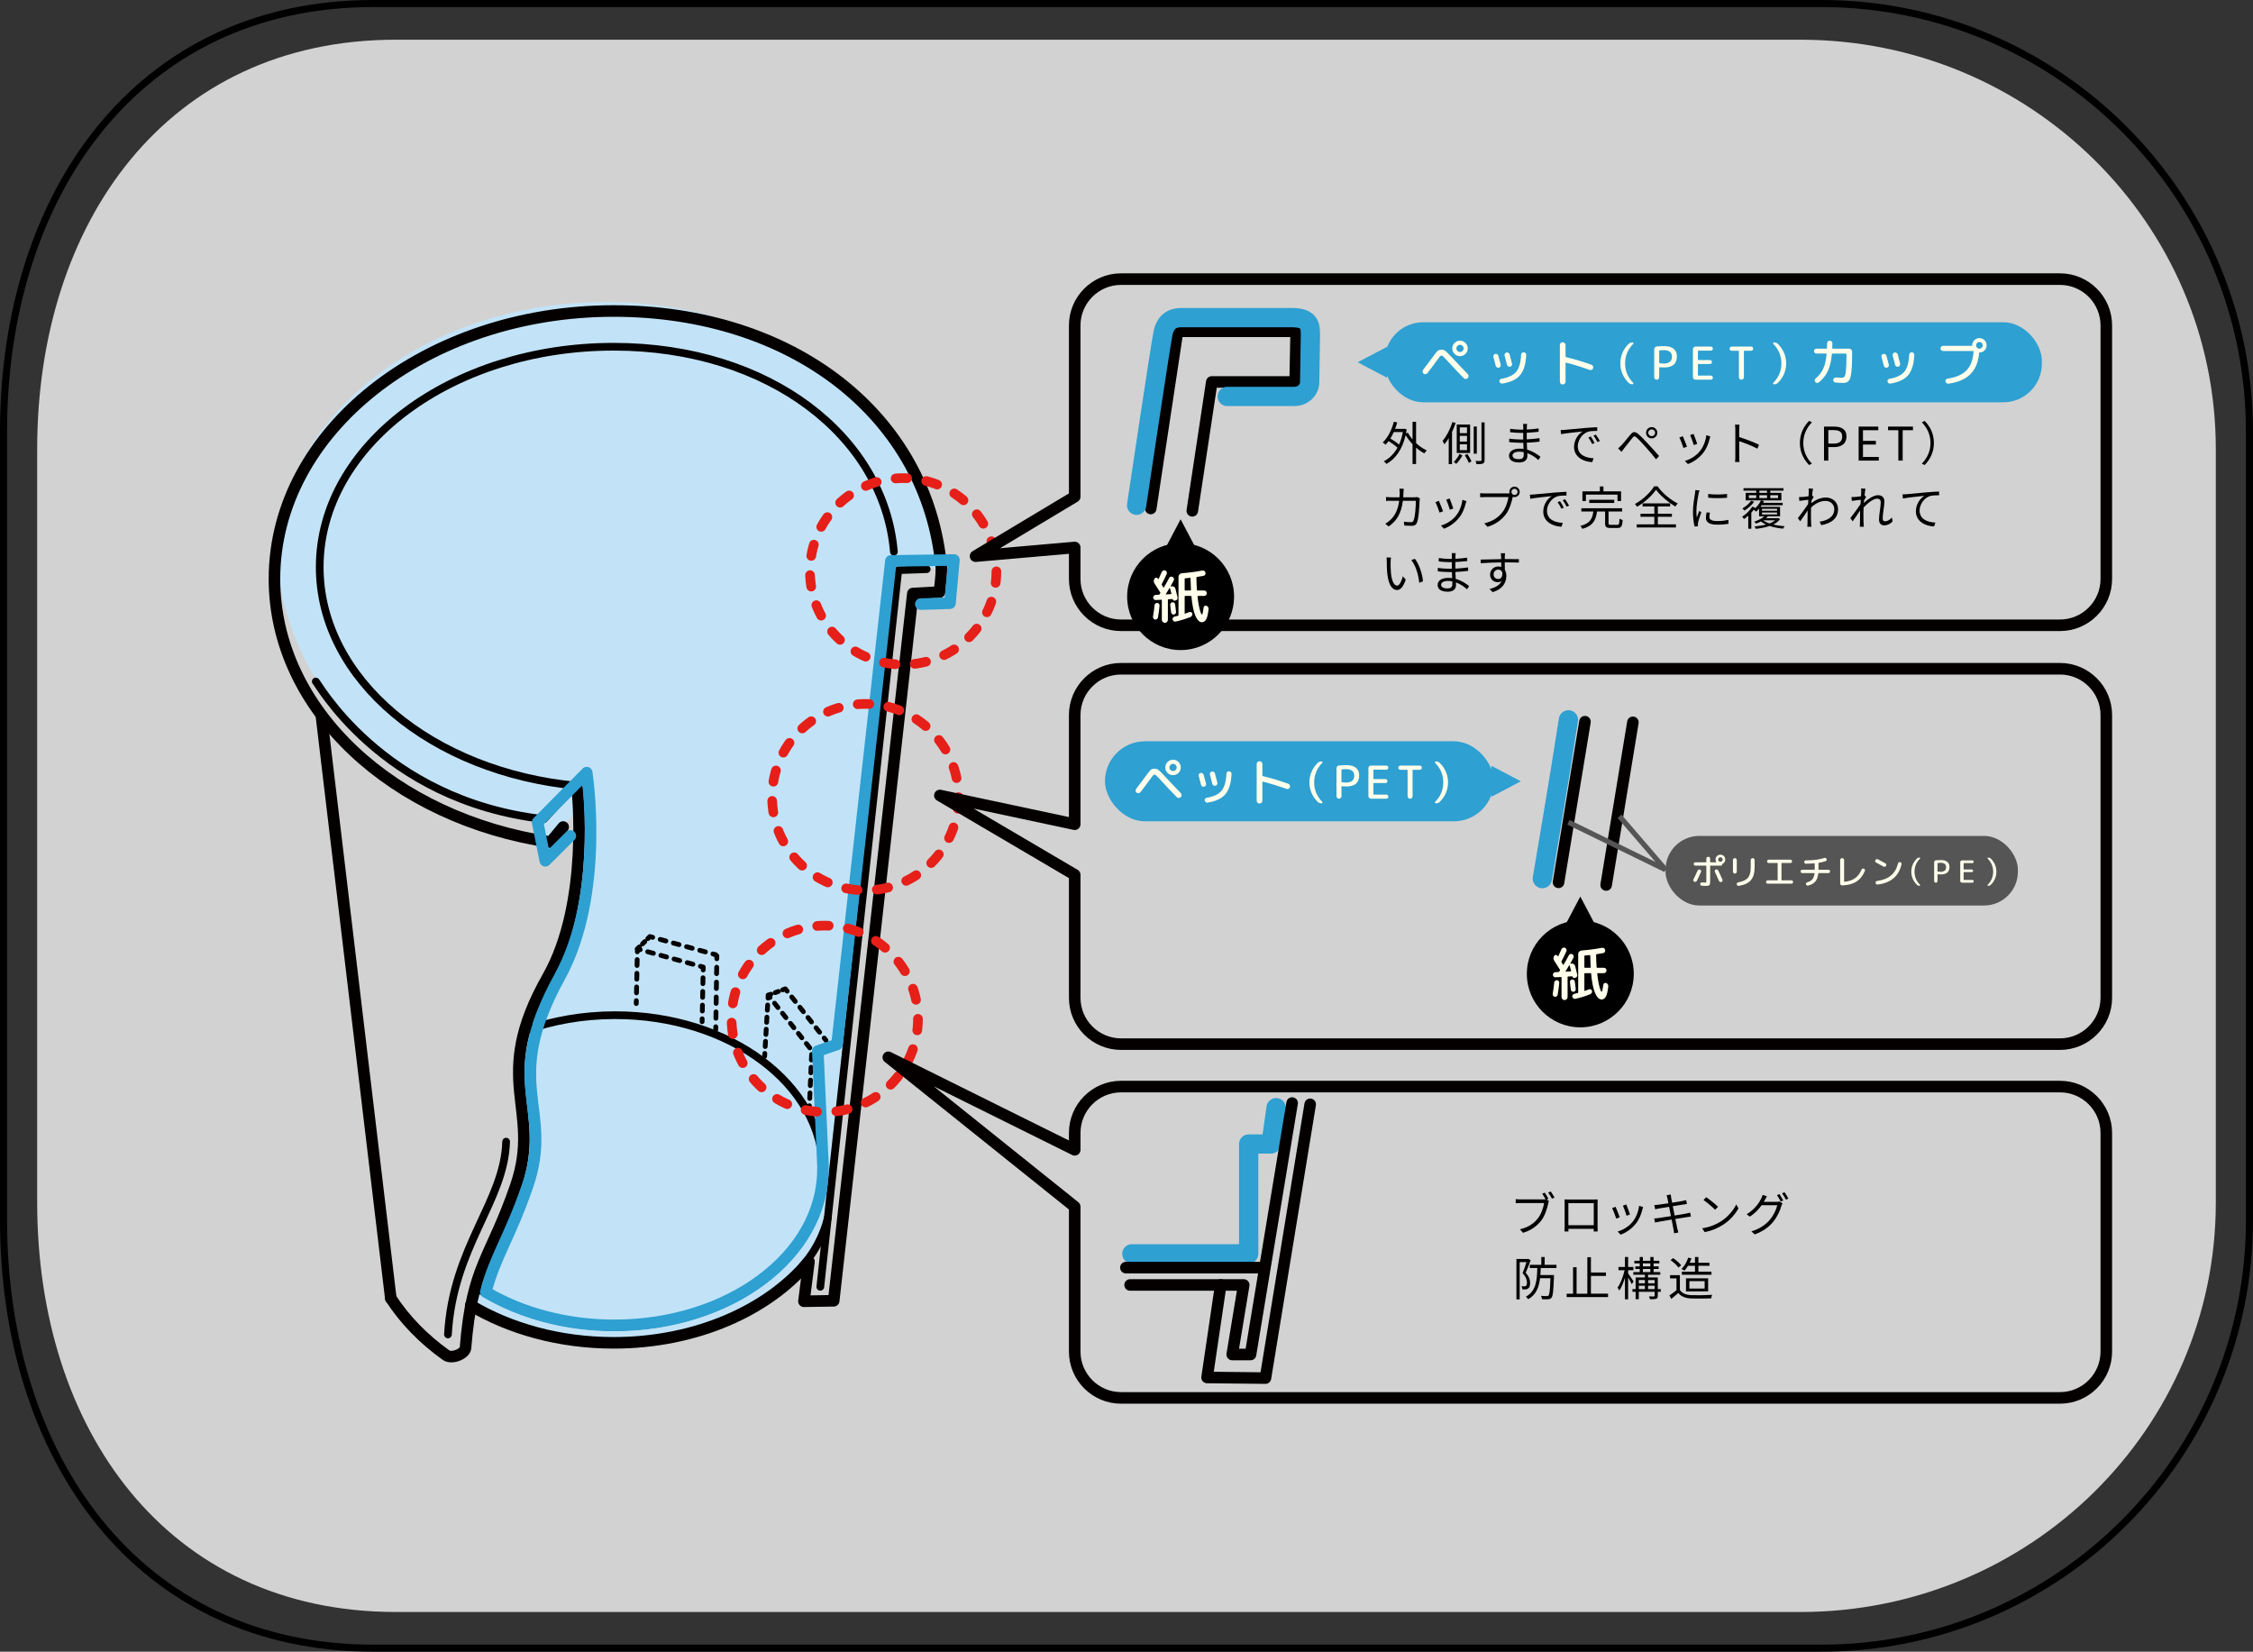 <?xml version="1.0" encoding="UTF-8"?><svg id="_レイヤー_2" xmlns="http://www.w3.org/2000/svg" viewBox="0 0 437.192 320.49"><rect x="0" y="0" width="437.192" height="320.49" fill="#333333" stroke="none"/><defs><style>.cls-1{stroke-width:1.496px;}.cls-1,.cls-2,.cls-3,.cls-4,.cls-5,.cls-6,.cls-7,.cls-8,.cls-9,.cls-10,.cls-11,.cls-12,.cls-13,.cls-14,.cls-15,.cls-16{fill:none;}.cls-1,.cls-2,.cls-3,.cls-4,.cls-5,.cls-6,.cls-8,.cls-9,.cls-11,.cls-12,.cls-13,.cls-14,.cls-15,.cls-16{stroke-linecap:round;stroke-linejoin:round;}.cls-1,.cls-2,.cls-4,.cls-5,.cls-6,.cls-9,.cls-11,.cls-12,.cls-13,.cls-14,.cls-15{stroke:#040000;}.cls-2{stroke-dasharray:0 0 1.137 1.516;}.cls-2,.cls-4,.cls-5,.cls-6,.cls-9,.cls-11,.cls-13,.cls-14,.cls-15{stroke-width:.935px;}.cls-17{fill:#fff;opacity:.78;}.cls-17,.cls-18,.cls-19,.cls-20,.cls-21,.cls-22{stroke-width:0px;}.cls-3{stroke-width:3.739px;}.cls-3,.cls-16{stroke:#2ea0d2;}.cls-5{stroke-dasharray:0 0 1.138 1.517;}.cls-6{stroke-dasharray:0 0 1.237 1.65;}.cls-7{stroke:#000;stroke-width:1.369px;}.cls-7,.cls-10{stroke-miterlimit:10;}.cls-8{stroke:#e61f19;stroke-dasharray:0 0 2.244 3.739;stroke-width:1.87px;}.cls-9{stroke-dasharray:0 0 1.008 1.345;}.cls-10{stroke:#555;}.cls-11{stroke-dasharray:0 0 .661 .881;}.cls-12,.cls-16{stroke-width:2.244px;}.cls-13{stroke-dasharray:0 0 1.067 1.423;}.cls-14{stroke-dasharray:0 0 1.088 1.451;}.cls-19{fill:#555;}.cls-20{fill:#2ea0d2;}.cls-21{fill:#c2e3f7;}.cls-22{fill:#ffffeb;}.cls-15{stroke-dasharray:0 0 .623 .831;}</style></defs><g id="Graphic"><path class="cls-17" d="m349.366,312.786H76.827c-44.52,0-69.611-35.569-69.611-79.445V87.149C7.216,43.272,32.308,7.704,76.827,7.704h272.539c44.52,0,80.61,35.569,80.61,79.445v146.192c0,43.876-36.09,79.445-80.61,79.445Z"/><path class="cls-7" d="m353.407,319.805H72.447C26.551,319.805.685,282.6.685,236.705V83.785C.685,37.89,26.551.685,72.447.685h280.96c45.895,0,83.101,37.205,83.101,83.101v152.919c0,45.895-37.205,83.101-83.101,83.101Z"/></g><g id="Logo"><path class="cls-21" d="m117.41,58.606c-33.699.018-61.288,20.81-63.957,47.24.131-.18.203-.28.203-.28-.434,9.541,5.421,45.319,50.957,53.125l1.084,5.421,6.071-6.505s.651,16.913-3.903,27.105c0,0-7.373,14.311-6.939,19.732.434,5.421,1.952,17.13.434,21.467-1.441,4.118-8.352,19.372-9.418,26.657,2.666,1.889,13.046,8.386,29.71,8.386,19.496,0,34.847-16.211,34.847-16.211l3.484-6.566s13.199-127.142,14.57-129.423l2.962.096s4.243,2.266,4.242,1.192c-.044-28.426-28.853-51.455-64.347-51.436Z"/><path class="cls-12" d="m112.004,153.025s2.535,22.036-5.703,36.543c-11.44,20.144-.995,25.367-6.217,40.537-4.869,14.143-8.503,15.455-9.75,31.423-.091,1.16-2.649,2.227-3.785,1.415-4.36-3.116-8.001-6.847-10.703-11.021"/><path class="cls-1" d="m173.461,107.058c-1.926-22.308-24.124-39.778-54.374-39.778-31.506,0-57.047,19.143-57.047,42.758,0,21.817,21.801,39.818,49.965,42.432"/><path class="cls-12" d="m156.932,244.801c-7.868,9.46-21.876,15.756-37.845,15.756-10.49,0-20.134-2.717-27.747-7.263"/><line class="cls-12" x1="75.836" y1="251.928" x2="62.393" y2="139.115"/><path class="cls-1" d="m61.271,132.23c.01-.48,12.473,23.076,44.254,26.712l3.501-3.771"/><path class="cls-1" d="m98.212,221.521c-.323,11.611-10.32,20.318-11.288,37.412"/><path class="cls-12" d="m156.975,244.837l-.969,7.654,5.774-.093,15.358-137.23,5.188-.284c.066-1.38.354-2.76.354-4.657-2.663-29.63-28.927-49.88-63.593-49.88-36.356,0-65.828,23.273-65.828,51.981,0,25.404,23.078,46.552,53.583,51.083l2.444-2.941"/><polyline class="cls-1" points="179.824 110.438 174.308 110.635 159.179 249.688"/><path class="cls-1" d="m102.044,199.897c5.233-1.861,11.083-2.906,17.256-2.915,22.31-.033,40.395,13.478,40.395,30.178s-18.085,30.263-40.395,30.296c-10.294.015-19.689-2.853-26.823-7.588"/><line class="cls-4" x1="123.466" y1="194.725" x2="123.477" y2="194.164"/><line class="cls-5" x1="123.509" y1="192.647" x2="123.658" y2="185.441"/><polyline class="cls-4" points="123.675 184.682 123.686 184.121 124.227 184.27"/><line class="cls-2" x1="125.689" y1="184.674" x2="135.191" y2="187.295"/><polyline class="cls-4" points="135.922 187.497 136.463 187.646 136.451 188.207"/><line class="cls-5" x1="136.419" y1="189.724" x2="136.27" y2="196.93"/><line class="cls-4" x1="136.254" y1="197.689" x2="136.242" y2="198.249"/><line class="cls-4" x1="139.106" y1="185.473" x2="139.097" y2="186.034"/><line class="cls-6" x1="139.072" y1="187.683" x2="138.907" y2="198.406"/><line class="cls-4" x1="138.894" y1="199.231" x2="138.885" y2="199.791"/><line class="cls-4" x1="123.686" y1="184.121" x2="124.085" y2="183.727"/><line class="cls-15" x1="124.676" y1="183.144" x2="125.415" y2="182.414"/><polyline class="cls-4" points="125.71 182.122 126.109 181.728 126.65 181.877"/><line class="cls-2" x1="128.112" y1="182.28" x2="137.614" y2="184.902"/><line class="cls-4" x1="138.345" y1="185.103" x2="138.885" y2="185.253"/><line class="cls-4" x1="148.376" y1="204.967" x2="148.408" y2="204.407"/><line class="cls-9" x1="148.488" y1="203.065" x2="149" y2="194.34"/><polyline class="cls-4" points="149.04 193.669 149.073 193.109 149.42 193.549"/><polyline class="cls-13" points="150.302 194.666 157.529 203.821 157.098 213.843"/><line class="cls-4" x1="157.068" y1="214.554" x2="157.044" y2="215.114"/><line class="cls-4" x1="149.073" y1="193.109" x2="149.598" y2="192.914"/><line class="cls-11" x1="150.425" y1="192.607" x2="151.458" y2="192.224"/><polyline class="cls-4" points="151.871 192.07 152.396 191.875 152.744 192.315"/><line class="cls-14" x1="153.643" y1="193.454" x2="159.486" y2="200.855"/><line class="cls-4" x1="159.935" y1="201.424" x2="160.282" y2="201.864"/><path class="cls-1" d="m155.749,245.605s3.519-3.643,4.878-9.262"/><path class="cls-16" d="m178.677,117.221l5.664-.177.77-8.381-12.23.171-10.459,93.827-3.727,1.29,1.003,22.217-.004.705c0,16.699-18.085,30.263-40.395,30.296-9.451.014-18.144-2.403-25.025-6.463h0c1.799-6.971,4.638-10.539,8.102-20.601,5.223-15.17-5.341-19.543,6.217-40.537,8.942-16.241,5.257-39.646,5.257-39.646l-9.524,9.627,1.493,7.476,4.85-4.83"/><circle class="cls-8" cx="175.261" cy="110.863" r="18.087"/><circle class="cls-8" cx="167.913" cy="154.672" r="18.087"/><circle class="cls-8" cx="160.046" cy="197.689" r="18.087"/><path class="cls-12" d="m399.751,54.161h-182.229c-4.936,0-8.974,4.038-8.974,8.974v33.238l-19.241,11.541,19.241-1.682v6.121c0,4.936,4.038,8.974,8.974,8.974h182.229c4.936,0,8.974-4.038,8.974-8.974v-49.218c0-4.936-4.038-8.974-8.974-8.974Z"/><path class="cls-12" d="m399.751,129.763h-182.229c-4.936,0-8.974,4.038-8.974,8.974v21.191l-26.168-5.576,26.168,15.394v23.881c0,4.936,4.038,8.974,8.974,8.974h182.229c4.936,0,8.974-4.038,8.974-8.974v-54.891c0-4.936-4.038-8.974-8.974-8.974Z"/><path class="cls-12" d="m399.751,210.838h-182.229c-4.936,0-8.974,4.038-8.974,8.974v3.296l-36.175-17.953,36.175,28.993v28.121c0,4.936,4.038,8.974,8.974,8.974h182.229c4.936,0,8.974-4.038,8.974-8.974v-42.457c0-4.936-4.038-8.974-8.974-8.974Z"/><polyline class="cls-12" points="231.364 99.118 235.146 74.11 251.324 74.11 251.518 64.287 228.502 64.287 223.302 98.666"/><path class="cls-3" d="m238.14,76.922h12.998c1.77,0,2.99-1.305,2.999-2.779.009-1.473.147-7.718.147-9.34,0-2.065-.541-3.171-3.687-3.171h-21.335c-1.229,0-3.035.314-3.589,3.073s-5.114,33.335-5.114,33.335"/><line class="cls-12" x1="307.563" y1="140.035" x2="302.431" y2="171.203"/><line class="cls-12" x1="311.67" y1="171.722" x2="316.862" y2="140.156"/><path class="cls-3" d="m304.35,139.678c-1.612,10.59-5.062,30.806-5.062,30.806"/><polyline class="cls-12" points="219.294 249.329 236.883 249.329 234.233 267.28 245.558 267.401 254.24 214.277"/><polyline class="cls-3" points="219.634 243.29 242.305 243.29 242.305 221.982 246.629 221.974 247.629 214.929"/><polyline class="cls-12" points="236.883 249.329 241.341 249.329 239.112 262.823 242.666 262.823 250.738 214.03"/><line class="cls-12" x1="218.48" y1="245.965" x2="244.768" y2="245.965"/><path class="cls-18" d="m274.788,85.98c.639.603,1.368,1.098,2.08,1.422-.153.126-.36.388-.477.567-.54-.279-1.089-.666-1.603-1.116v3.187h-.684v-3.844c-.513-.55-.981-1.152-1.341-1.765-.657,2.836-2.008,4.627-3.718,5.582-.117-.153-.369-.396-.531-.495,1.071-.559,1.981-1.432,2.665-2.647-.414-.396-1.098-.9-1.719-1.278-.189.252-.387.486-.594.693-.108-.117-.396-.333-.549-.433.99-.918,1.738-2.403,2.152-4.015l.657.135c-.117.423-.252.847-.405,1.242h1.693l.126-.035.432.161c-.036.262-.09.514-.135.757l.351-.135c.243.449.558.891.918,1.313v-3.43h.684v4.133Zm-4.321-2.144c-.207.45-.423.874-.666,1.252.585.342,1.251.792,1.684,1.18.315-.712.567-1.521.738-2.432h-1.756Z"/><path class="cls-18" d="m282.465,82.063c-.198.595-.432,1.188-.702,1.756v6.239h-.639v-5.042c-.27.45-.549.855-.846,1.206-.063-.161-.243-.513-.351-.675.774-.9,1.485-2.269,1.917-3.655l.621.171Zm1.323,6.303c-.306.566-.783,1.232-1.206,1.638-.108-.099-.342-.278-.477-.378.432-.387.882-1.044,1.098-1.539l.585.279Zm1.486-.469h-2.593v-5.519h2.593v5.519Zm-.603-4.97h-1.404v1.116h1.404v-1.116Zm0,1.639h-1.404v1.116h1.404v-1.116Zm0,1.639h-1.404v1.135h1.404v-1.135Zm.063,1.872c.306.46.657,1.062.81,1.441l-.522.306c-.135-.387-.477-1.018-.774-1.485l.486-.262Zm1.837-.045h-.594v-5.267h.594v5.267Zm1.512-6.067v7.292c0,.388-.09.585-.324.685-.225.107-.621.126-1.251.126-.018-.171-.108-.459-.198-.63.459.018.855.009.99.009.126,0,.18-.045.18-.181v-7.301h.603Z"/><path class="cls-18" d="m298.523,89.265c-.522-.477-1.26-1.017-2.152-1.341.009.225.018.423.018.558,0,.612-.414,1.252-1.575,1.252-1.278,0-1.99-.459-1.99-1.323,0-.811.783-1.359,2.071-1.359.261,0,.504.018.747.054-.018-.396-.036-.819-.045-1.188h-.495c-.612,0-1.603-.054-2.242-.126v-.685c.603.108,1.656.171,2.242.171h.477v-1.278h-.441c-.621,0-1.567-.071-2.098-.135v-.666c.54.099,1.494.171,2.089.171h.459v-.585c0-.145-.009-.405-.027-.531h.765c-.027.162-.036.333-.045.594-.009.108-.009.279-.009.495.774-.026,1.503-.099,2.287-.216l.009.657c-.702.072-1.468.145-2.305.189v1.278c.855-.036,1.675-.117,2.476-.234l.009.676c-.837.107-1.629.171-2.476.207.018.459.045.927.063,1.35,1.179.324,2.089.981,2.593,1.387l-.405.63Zm-2.854-1.539c-.279-.054-.567-.081-.864-.081-.846,0-1.305.324-1.305.729,0,.414.351.72,1.233.72.513,0,.945-.152.945-.765,0-.153-.009-.36-.009-.604Z"/><path class="cls-18" d="m303.634,83.405c.585-.054,2.269-.216,3.907-.36.972-.081,1.81-.126,2.404-.153v.721c-.513,0-1.287.009-1.747.145-1.269.404-2.035,1.764-2.035,2.817,0,1.737,1.621,2.287,3.07,2.341l-.261.756c-1.647-.072-3.529-.954-3.529-2.943,0-1.387.837-2.521,1.656-3.007-.783.09-3.214.323-4.177.521l-.081-.792c.342-.009.621-.027.792-.045Zm5.789,2.548l-.459.216c-.207-.432-.468-.9-.738-1.27l.459-.198c.207.298.549.855.738,1.252Zm1.026-.388l-.468.217c-.216-.433-.477-.873-.765-1.252l.45-.207c.216.297.567.847.783,1.242Z"/><path class="cls-18" d="m314.624,86.411c.432-.441,1.215-1.44,1.782-2.106.477-.567.846-.63,1.494-.09.549.45,1.287,1.242,1.864,1.863.603.648,1.521,1.63,2.179,2.403l-.585.64c-.63-.811-1.449-1.737-2.026-2.395-.621-.693-1.368-1.504-1.755-1.828-.378-.314-.504-.306-.81.072-.432.522-1.188,1.513-1.594,2.008-.189.234-.387.513-.522.693l-.657-.667c.225-.197.396-.359.63-.594Zm5.888-3.538c.603,0,1.089.495,1.089,1.099s-.486,1.089-1.089,1.089c-.612,0-1.098-.486-1.098-1.089s.486-1.099,1.098-1.099Zm0,1.756c.36,0,.657-.297.657-.657,0-.369-.297-.657-.657-.657-.369,0-.666.288-.666.657,0,.36.297.657.666.657Z"/><path class="cls-18" d="m327.36,86.672l-.684.252c-.135-.468-.621-1.71-.801-2.025l.666-.261c.18.387.648,1.566.819,2.034Zm4.529-1.98c-.063.189-.099.333-.135.45-.243.99-.63,1.954-1.278,2.764-.828,1.054-1.927,1.756-2.935,2.143l-.594-.611c1.044-.298,2.188-.981,2.926-1.909.639-.783,1.107-1.927,1.242-3.079l.774.243Zm-2.548,1.44l-.666.234c-.099-.405-.513-1.549-.702-1.954l.657-.225c.153.36.594,1.549.711,1.944Z"/><path class="cls-18" d="m341.025,87.06c-.981-.531-2.539-1.135-3.538-1.449l.009,2.971c0,.288.018.765.054,1.062h-.864c.036-.288.054-.729.054-1.062v-5.24c0-.252-.018-.657-.072-.936h.882c-.027.278-.063.666-.063.936v1.468c1.188.36,2.89,1.009,3.844,1.485l-.306.766Z"/><path class="cls-18" d="m349.268,85.952c0-1.756.711-3.188,1.792-4.285l.54.279c-1.035,1.071-1.675,2.403-1.675,4.006s.639,2.935,1.675,4.006l-.54.279c-1.08-1.099-1.792-2.529-1.792-4.285Z"/><path class="cls-18" d="m353.947,82.775h1.882c1.485,0,2.476.495,2.476,1.936,0,1.396-.99,2.043-2.431,2.043h-1.089v2.62h-.837v-6.599Zm1.819,3.304c1.161,0,1.71-.423,1.71-1.368,0-.954-.585-1.261-1.747-1.261h-.945v2.629h.981Z"/><path class="cls-18" d="m360.67,82.775h3.808v.702h-2.971v2.07h2.503v.711h-2.503v2.404h3.07v.711h-3.907v-6.599Z"/><path class="cls-18" d="m368.374,83.477h-1.999v-.702h4.834v.702h-1.999v5.896h-.837v-5.896Z"/><path class="cls-18" d="m375.268,85.952c0,1.756-.711,3.187-1.792,4.285l-.54-.279c1.035-1.071,1.675-2.403,1.675-4.006s-.639-2.935-1.675-4.006l.54-.279c1.08,1.098,1.792,2.529,1.792,4.285Z"/><path class="cls-18" d="m275.517,96.7c-.027.153-.045.324-.045.441-.036.864-.144,3.484-.549,4.349-.18.378-.468.54-.963.54-.459,0-.981-.027-1.449-.054l-.09-.748c.486.063.963.1,1.342.1.261,0,.423-.072.522-.297.342-.685.459-2.899.459-3.862h-2.521c-.324,2.584-1.26,3.952-2.764,4.987l-.648-.531c.279-.153.648-.405.918-.666.891-.811,1.539-1.936,1.782-3.79h-1.512c-.36,0-.72,0-1.035.036v-.766c.315.036.684.054,1.026.054h1.584c.018-.288.036-.594.036-.918,0-.198-.027-.531-.063-.747h.846c-.027.207-.045.522-.054.738-.009.324-.027.63-.045.927h2.143c.243,0,.423-.018.576-.045l.504.252Z"/><path class="cls-18" d="m280.026,99.211l-.684.252c-.135-.468-.621-1.71-.801-2.025l.666-.261c.18.387.648,1.566.819,2.034Zm4.529-1.98c-.063.189-.099.333-.135.45-.243.99-.63,1.954-1.278,2.764-.828,1.054-1.927,1.756-2.935,2.143l-.594-.611c1.044-.298,2.188-.981,2.926-1.909.639-.783,1.107-1.927,1.242-3.079l.774.243Zm-2.548,1.44l-.666.234c-.099-.405-.513-1.549-.702-1.954l.657-.225c.153.36.594,1.549.711,1.944Z"/><path class="cls-18" d="m292.629,95.745c.09,0,.189,0,.297-.009-.027-.09-.045-.189-.045-.288,0-.559.45-1.018,1.008-1.018s1.008.459,1.008,1.018-.45,1.008-1.008,1.008c-.117,0-.234-.018-.342-.054l-.018.1c-.198.945-.63,2.395-1.342,3.321-.828,1.054-1.899,1.891-3.547,2.404l-.612-.676c1.747-.432,2.755-1.197,3.511-2.16.639-.819,1.053-2.071,1.179-2.936h-4.609c-.351,0-.666.019-.891.027v-.792c.243.027.603.054.9.054h4.51Zm1.855-.297c0-.324-.27-.604-.594-.604-.333,0-.594.279-.594.604s.261.594.594.594c.324,0,.594-.27.594-.594Z"/><path class="cls-18" d="m297.66,95.944c.585-.054,2.269-.216,3.907-.36.972-.081,1.809-.126,2.404-.153v.721c-.513,0-1.287.009-1.747.145-1.269.404-2.034,1.764-2.034,2.817,0,1.737,1.62,2.287,3.07,2.341l-.261.756c-1.647-.072-3.529-.954-3.529-2.943,0-1.387.837-2.521,1.656-3.007-.783.09-3.214.323-4.177.521l-.081-.792c.342-.009.621-.027.792-.045Zm5.789,2.548l-.459.216c-.207-.432-.468-.9-.738-1.27l.459-.198c.207.298.549.855.738,1.252Zm1.026-.388l-.468.217c-.216-.433-.477-.873-.765-1.252l.45-.207c.216.297.567.847.783,1.242Z"/><path class="cls-18" d="m313.836,101.831c.333,0,.396-.162.423-1.188.153.1.432.207.612.262-.072,1.224-.27,1.539-.981,1.539h-1.386c-.819,0-1.035-.207-1.035-.918v-2.278h-1.575c-.207,1.63-.738,2.782-2.836,3.367-.072-.162-.252-.441-.396-.567,1.918-.477,2.359-1.44,2.521-2.8h-2.323v-.63h7.922v.63h-2.647v2.278c0,.252.063.306.441.306h1.26Zm-6.095-4.609h-.675v-1.882h3.385v-.954h.693v.954h3.421v1.882h-.693v-1.251h-6.131v1.251Zm.648.369v-.621h4.853v.621h-4.853Z"/><path class="cls-18" d="m321.649,94.368c.936,1.314,2.503,2.629,3.907,3.321-.171.172-.333.405-.441.595-1.377-.802-2.953-2.125-3.763-3.259-.72,1.089-2.17,2.422-3.682,3.304-.081-.153-.27-.387-.414-.531,1.54-.847,3.034-2.269,3.727-3.43h.666Zm.054,7.373h3.511v.612h-7.607v-.612h3.412v-1.468h-2.683v-.594h2.683v-1.404h-2.278v-.604h5.348v.604h-2.386v1.404h2.728v.594h-2.728v1.468Z"/><path class="cls-18" d="m329.785,95.16c-.054.153-.135.441-.171.604-.171.818-.432,2.412-.432,3.412,0,.432.018.792.072,1.224.153-.405.351-.927.495-1.278l.387.288c-.225.63-.549,1.575-.63,1.999-.027.126-.045.297-.045.396l.027.315-.648.045c-.18-.63-.324-1.656-.324-2.862,0-1.314.288-2.846.396-3.574.027-.207.063-.441.063-.631l.81.063Zm2.035,4.321c-.081.324-.117.576-.117.819,0,.405.27.801,1.495.801.801,0,1.485-.071,2.206-.233l.009.756c-.549.108-1.296.18-2.224.18-1.494,0-2.161-.495-2.161-1.332,0-.324.063-.675.144-1.054l.648.063Zm-.351-3.637c.972.161,2.773.126,3.664,0v.737c-.954.1-2.683.1-3.655,0l-.009-.737Z"/><path class="cls-18" d="m345.431,100.724c-.324.441-.792.783-1.351,1.054.693.162,1.468.279,2.242.333-.108.117-.243.324-.315.468-.918-.09-1.828-.252-2.611-.521-.819.287-1.756.449-2.683.558-.054-.153-.171-.342-.261-.468.765-.063,1.548-.181,2.242-.36-.378-.171-.711-.378-.981-.604-.297.153-.621.288-.945.414-.081-.107-.261-.288-.369-.369.756-.261,1.503-.63,1.971-1.044h-1.026v-1.504c-.189.226-.387.424-.576.595-.09-.099-.306-.279-.441-.378-.153.198-.306.387-.486.585v3.115h-.594v-2.539c-.261.243-.549.459-.819.648-.081-.126-.261-.333-.369-.433.756-.486,1.566-1.278,1.963-1.963l.576.198c-.054.081-.117.162-.18.252.531-.44,1.008-1.035,1.296-1.674l.576.162c-.054.099-.108.216-.162.324h3.799v.468h-4.087c-.072.108-.144.207-.216.315h3.799v1.827h-2.35c-.117.126-.243.243-.378.36h2.26l.108-.027.369.207Zm-5.042-3.367c-.45.64-1.207,1.306-1.873,1.72-.108-.117-.288-.324-.405-.423.63-.369,1.351-.964,1.684-1.485l.594.188Zm5.284-.27h-6.923v-1.449h2.044v-.433h-2.467v-.486h7.76v.486h-2.566v.433h2.152v1.449Zm-6.311-.441h1.431v-.559h-1.431v.559Zm2.044-1.008h1.485v-.433h-1.485v.433Zm1.485,1.008v-.559h-1.485v.559h1.485Zm-.981,2.449h2.926v-.369h-2.926v.369Zm0,.72h2.926v-.369h-2.926v.369Zm.243,1.152c.306.234.72.441,1.206.604.441-.162.819-.369,1.116-.604h-2.323Zm2.881-4.88h-1.512v.559h1.512v-.559Z"/><path class="cls-18" d="m351.937,96.456c-.108.162-.261.405-.396.622-.018.18-.027.378-.045.566.981-.801,1.981-1.107,2.827-1.107,1.242,0,2.341.864,2.35,2.251.009,1.792-1.305,2.746-3.25,3.115l-.324-.676c1.503-.225,2.854-.918,2.845-2.457,0-.685-.54-1.576-1.719-1.576-1.026,0-1.972.514-2.782,1.278-.018.369-.027.729-.027,1.045,0,.811,0,1.351.036,2.151.009.153.027.378.045.54h-.783c.009-.126.027-.387.027-.531.009-.854.009-1.296.027-2.286,0-.09.009-.207.009-.343-.432.657-1.017,1.513-1.449,2.107l-.45-.621c.495-.622,1.521-2.008,1.971-2.71.018-.288.036-.576.054-.855-.405.045-1.179.153-1.738.225l-.072-.747c.198.009.369.009.585-.009.288-.018.81-.072,1.269-.144.027-.424.045-.738.045-.838,0-.207.009-.441-.036-.666l.855.027c-.045.216-.117.72-.18,1.341l.045-.018.261.314Z"/><path class="cls-18" d="m367.249,101.192c-.468.478-1.026.748-1.638.748-.585,0-.99-.396-.99-1.135,0-.99.333-2.458.333-3.322,0-.513-.261-.729-.711-.729-.72,0-1.801.837-2.62,1.719-.018.379-.027.729-.027,1.045,0,.811,0,1.351.036,2.151.009.153.027.378.045.54h-.783c.009-.126.027-.387.027-.531.009-.854.009-1.296.027-2.286,0-.09.009-.207.009-.343-.432.657-1.017,1.513-1.449,2.107l-.45-.621c.495-.622,1.521-2.008,1.971-2.71.018-.288.036-.576.054-.855-.405.045-1.179.153-1.738.225l-.072-.747c.198.009.369.009.585-.009.288-.018.81-.072,1.269-.144.027-.424.045-.738.045-.838,0-.207.009-.441-.036-.666l.855.027c-.045.216-.117.72-.18,1.341l.045-.018.261.314c-.108.162-.261.405-.396.622-.018.161-.027.333-.045.504.693-.64,1.837-1.495,2.728-1.495.837,0,1.26.469,1.26,1.198,0,.891-.333,2.431-.333,3.33,0,.307.144.541.459.541.45,0,.927-.288,1.342-.738l.117.773Z"/><path class="cls-18" d="m369.967,95.89c.585-.055,2.269-.226,3.907-.36.972-.081,1.81-.126,2.404-.153v.721c-.504,0-1.287.009-1.747.144-1.269.405-2.035,1.756-2.035,2.809,0,1.747,1.621,2.296,3.07,2.351l-.261.747c-1.647-.063-3.529-.945-3.529-2.936,0-1.396.837-2.521,1.656-3.007-.783.091-3.214.324-4.177.522l-.081-.792c.342-.009.621-.027.792-.045Z"/><path class="cls-18" d="m269.845,109.051c-.009.558,0,1.377.063,2.106.144,1.494.576,2.476,1.206,2.476.459,0,.873-.918,1.107-1.818l.567.648c-.531,1.512-1.08,2.025-1.692,2.025-.837,0-1.648-.837-1.891-3.151-.09-.774-.099-1.854-.099-2.376,0-.207-.009-.576-.054-.793l.864.019c-.036.216-.063.63-.072.864Zm6.284,3.745l-.729.288c-.153-1.603-.693-3.367-1.54-4.411l.702-.243c.801,1.035,1.44,2.862,1.567,4.366Z"/><path class="cls-18" d="m284.67,114.344c-.522-.477-1.26-1.017-2.152-1.341.009.225.018.423.018.558,0,.612-.414,1.252-1.575,1.252-1.278,0-1.99-.459-1.99-1.323,0-.811.783-1.359,2.071-1.359.261,0,.504.018.747.054-.018-.396-.036-.819-.045-1.188h-.495c-.612,0-1.603-.054-2.242-.126v-.685c.603.108,1.656.171,2.242.171h.477v-1.278h-.441c-.621,0-1.567-.071-2.098-.135v-.666c.54.099,1.494.171,2.089.171h.459v-.585c0-.145-.009-.405-.027-.531h.765c-.027.162-.036.333-.045.594-.009.108-.009.279-.009.495.774-.026,1.503-.099,2.287-.216l.009.657c-.702.072-1.468.145-2.305.189v1.278c.855-.036,1.675-.117,2.476-.234l.009.676c-.837.107-1.629.171-2.476.207.018.459.045.927.063,1.35,1.179.324,2.089.981,2.593,1.387l-.405.63Zm-2.854-1.539c-.279-.054-.567-.081-.864-.081-.846,0-1.305.324-1.305.729,0,.414.351.72,1.233.72.513,0,.945-.153.945-.765,0-.153-.009-.36-.009-.604Z"/><path class="cls-18" d="m291.996,109.123c0,.504.009,1.053.018,1.458.189.306.288.702.288,1.144,0,1.206-.585,2.548-2.656,3.169l-.621-.604c1.17-.271,1.999-.756,2.368-1.549-.216.153-.468.226-.765.226-.756,0-1.477-.531-1.477-1.494,0-.883.729-1.558,1.575-1.558.216,0,.414.036.594.099,0-.261,0-.576-.009-.882-1.35.009-2.863.071-3.979.152l-.018-.702c.99-.018,2.665-.071,3.988-.09,0-.252-.009-.459-.018-.585-.009-.189-.036-.45-.054-.559h.819l-.045.559c0,.135-.009.342-.009.576h.135c1.08,0,2.179.009,2.611.009l-.009.676c-.504-.027-1.314-.045-2.62-.045h-.117Zm-.477,1.953c-.144-.387-.441-.549-.792-.549-.459,0-.9.359-.9.936,0,.559.414.883.909.883.522,0,.864-.423.783-1.27Z"/><path class="cls-18" d="m300.131,232.759l.441.279c-.063.126-.099.27-.135.45-.198.945-.63,2.395-1.341,3.321-.828,1.054-1.9,1.891-3.547,2.404l-.612-.676c1.746-.432,2.755-1.197,3.511-2.16.639-.819,1.053-2.071,1.179-2.936h-4.609c-.351,0-.666.019-.891.027v-.792c.243.027.603.054.9.054h4.51c.117,0,.243,0,.387-.026-.189-.343-.459-.793-.657-1.081l.486-.207c.216.307.54.847.72,1.188l-.342.153Zm.783-1.575c.225.306.549.846.738,1.188l-.495.217c-.198-.369-.495-.883-.738-1.197l.495-.207Z"/><path class="cls-18" d="m310.005,237.872c0,.288.009.981.018,1.08h-.774c0-.062.009-.27.009-.513h-4.915c.009.234.009.45.018.513h-.774c.009-.107.027-.774.027-1.089v-4.43c0-.207,0-.486-.018-.702.351.009.594.019.801.019h4.834c.198,0,.522,0,.792-.019-.018.226-.018.478-.018.702v4.438Zm-5.663-4.411v4.276h4.924v-4.276h-4.924Z"/><path class="cls-18" d="m314.314,236.198l-.684.252c-.135-.468-.621-1.71-.801-2.025l.666-.261c.18.387.648,1.566.819,2.034Zm4.528-1.98c-.063.189-.099.333-.135.45-.243.99-.63,1.954-1.278,2.764-.828,1.054-1.927,1.756-2.935,2.143l-.594-.611c1.044-.298,2.188-.981,2.926-1.909.639-.783,1.107-1.927,1.242-3.079l.774.243Zm-2.548,1.44l-.666.234c-.099-.405-.513-1.549-.702-1.954l.657-.225c.153.36.594,1.549.711,1.944Z"/><path class="cls-18" d="m328.122,236.054c-.189.018-.477.062-.81.117-.495.081-1.332.216-2.215.351.18.883.324,1.603.369,1.81.063.262.135.567.216.819l-.819.153c-.045-.307-.072-.576-.135-.847-.036-.198-.18-.927-.351-1.818-1.017.171-1.981.333-2.422.414-.351.054-.594.108-.792.162l-.162-.783c.207-.009.558-.045.792-.081.45-.062,1.432-.216,2.458-.378l-.36-1.81c-.855.135-1.639.261-1.981.324-.288.045-.531.099-.729.153l-.153-.811c.225-.009.459-.027.747-.063.351-.036,1.134-.152,1.981-.288-.099-.486-.162-.837-.189-.945-.045-.233-.108-.432-.171-.612l.81-.144c.009.171.054.423.081.621.018.099.081.468.189.973.873-.145,1.702-.279,2.08-.352.261-.045.486-.107.639-.153l.153.757c-.135.018-.414.054-.648.09-.414.063-1.233.198-2.098.333l.36,1.81c.918-.153,1.774-.297,2.224-.378.342-.072.594-.126.783-.181l.153.757Z"/><path class="cls-18" d="m333.908,237.017c1.386-.873,2.485-2.205,3.007-3.312l.432.765c-.621,1.126-1.666,2.35-3.025,3.196-.9.576-2.035,1.125-3.538,1.404l-.477-.738c1.575-.233,2.746-.783,3.601-1.314Zm-.531-2.854l-.567.567c-.45-.469-1.575-1.432-2.242-1.882l.513-.549c.639.423,1.792,1.359,2.296,1.863Z"/><path class="cls-18" d="m344.708,233.209c.243,0,.441-.027.585-.081l.594.36c-.072.126-.162.333-.207.477-.243.909-.792,2.125-1.594,3.106-.819.999-1.9,1.818-3.583,2.448l-.657-.594c1.656-.486,2.782-1.297,3.601-2.26.702-.819,1.251-1.99,1.431-2.809h-3.034c-.549.765-1.296,1.566-2.287,2.214l-.621-.459c1.548-.927,2.431-2.241,2.827-3.043.09-.162.225-.486.279-.72l.828.279c-.144.233-.306.54-.396.702-.063.126-.135.252-.207.378h2.44Zm.585-1.513c.225.324.549.864.738,1.233l-.486.216c-.18-.36-.486-.909-.729-1.242l.477-.207Zm.99-.36c.234.333.585.892.747,1.225l-.477.216c-.198-.387-.495-.9-.747-1.233l.477-.207Z"/><path class="cls-18" d="m297.016,244.533c-.27.757-.63,1.702-.954,2.431.702.766.855,1.423.855,1.98,0,.495-.099.883-.369,1.062-.126.1-.297.153-.486.181-.189.018-.441.018-.648.009-.009-.181-.063-.433-.171-.612.225.018.405.018.567.018.117-.009.216-.036.306-.09.144-.099.189-.351.189-.621,0-.504-.171-1.125-.855-1.846.279-.666.567-1.521.765-2.151h-1.323v7.229h-.63v-7.833h2.206l.099-.026.45.27Zm1.963,1.504c-.018.468-.036.927-.072,1.368h2.638v.306c-.108,2.773-.207,3.772-.477,4.088-.171.216-.342.27-.621.297-.252.036-.747.018-1.224,0-.009-.198-.09-.478-.198-.657.495.045.954.054,1.134.054.162,0,.252-.018.324-.117.198-.207.306-1.071.378-3.357h-2.017c-.207,1.746-.747,3.205-2.305,4.078-.09-.145-.288-.378-.45-.495,1.999-1.071,2.161-3.16,2.224-5.563h-1.458v-.621h2.233v-1.513h.648v1.513h2.296v.621h-3.052Z"/><path class="cls-18" d="m312.039,251.024v.657h-8.03v-.657h1.242v-5.141h.684v5.141h2.089v-7.085h.693v2.979h2.917v.657h-2.917v3.448h3.322Z"/><path class="cls-18" d="m316.636,249.16c-.126-.288-.441-.838-.702-1.278v4.23h-.612v-4.204c-.297.981-.684,1.927-1.098,2.512-.072-.171-.234-.423-.342-.576.558-.747,1.107-2.151,1.368-3.376h-1.188v-.621h1.26v-1.944h.612v1.944h1.026v.621h-1.026v.621c.252.333.918,1.333,1.071,1.576l-.369.495Zm5.636,1.494h-.576v.766c0,.314-.063.485-.306.585-.234.09-.621.09-1.215.09-.027-.153-.117-.387-.189-.54.432.018.819.009.945.009.108-.009.144-.045.144-.153v-.756h-3.07v1.44h-.612v-1.44h-.612v-.522h.612v-2.26h1.801v-.531h-2.251v-.513h1.242v-.604h-.855v-.495h.855v-.585h-1.035v-.504h1.035v-.738h.612v.738h1.449v-.738h.63v.738h1.116v.504h-1.116v.585h.981v.495h-.981v.604h1.296v.513h-2.368v.531h1.891v2.26h.576v.522Zm-4.267-2.277v.621h1.188v-.621h-1.188Zm0,1.755h1.188v-.657h-1.188v.657Zm.792-4.402h1.449v-.585h-1.449v.585Zm0,1.099h1.449v-.604h-1.449v.604Zm1.008,1.549v.621h1.269v-.621h-1.269Zm1.269,1.755v-.657h-1.269v.657h1.269Z"/><path class="cls-18" d="m325.978,250.303c.423.657,1.206.964,2.242,1.009.981.036,2.98.009,4.033-.063-.072.162-.189.478-.216.685-.981.036-2.827.054-3.817.018-1.17-.045-1.972-.368-2.548-1.062-.432.378-.882.765-1.359,1.152l-.36-.676c.414-.27.918-.648,1.368-1.026v-2.277h-1.251v-.63h1.909v2.871Zm-.279-4.348c-.279-.433-.945-1.035-1.531-1.432l.495-.396c.576.379,1.251.955,1.566,1.387l-.531.441Zm1.854-.343c-.216.36-.45.685-.684.945-.135-.099-.414-.261-.576-.323.567-.55,1.035-1.369,1.305-2.206l.63.144c-.099.288-.225.576-.36.855h1.044v-1.116h.657v1.116h2.152v.585h-2.152v1.144h2.539v.585h-5.744v-.585h2.548v-1.144h-1.359Zm-.387,4.961v-2.529h4.294v2.529h-4.294Zm.657-.549h2.962v-1.432h-2.962v1.432Z"/><circle class="cls-18" cx="229.096" cy="115.764" r="10.374"/><polygon class="cls-18" points="225.1 108.346 229.096 100.754 233.091 108.346 225.1 108.346"/><path class="cls-22" d="m224.495,120.132c-.114.076-.235.103-.365.08-.129-.023-.232-.094-.308-.211-.076-.118-.103-.241-.08-.37.137-.782.235-1.516.296-2.199.015-.129.074-.237.177-.325.103-.087.218-.127.348-.119.137.007.249.064.336.171.087.106.123.228.108.364-.068.79-.171,1.558-.308,2.302-.023.129-.091.231-.205.308Zm-.205-3.703c-.137.008-.255-.034-.353-.125-.099-.092-.152-.205-.16-.342-.008-.138.036-.257.131-.359.095-.103.211-.157.348-.165l.593-.034c.068,0,.118-.023.148-.068.015-.023.04-.059.074-.108s.059-.086.074-.108c.038-.053.038-.106,0-.159-.456-.737-.82-1.311-1.094-1.721-.213-.319-.217-.646-.011-.98.076-.113.18-.172.313-.176.133-.004.237.051.313.165.008.008.017.022.029.045.011.023.021.038.028.046.015.016.034.022.057.022s.038-.007.046-.022c.205-.418.41-.87.615-1.355.061-.13.158-.223.291-.279.133-.058.264-.06.393-.006.129.061.22.157.273.29.053.134.053.265,0,.394-.296.661-.615,1.311-.957,1.948-.023.054-.023.106,0,.16.167.266.27.433.308.501.03.046.064.042.103-.012.418-.706.756-1.311,1.014-1.812.061-.129.158-.215.291-.257.133-.041.264-.028.393.04.121.068.203.17.245.303.042.133.032.26-.029.381-.091.183-.296.555-.615,1.117-.008.016-.004.028.011.04.015.011.03.013.046.006l.08-.023c.175-.045.342-.022.501.068.16.092.262.225.308.399.16.6.296,1.166.41,1.697.03.13.007.251-.068.365-.076.113-.182.186-.319.216l-.148.034c-.091.016-.177-.004-.256-.057-.08-.053-.127-.125-.142-.217-.015-.03-.038-.045-.068-.045l-.786.045c-.061,0-.091.034-.091.103v3.886c0,.159-.057.296-.171.41-.114.114-.251.171-.41.171s-.298-.057-.416-.171c-.118-.114-.177-.251-.177-.41v-3.806c0-.061-.03-.091-.091-.091l-1.071.057Zm1.948-1.174c-.038.054-.023.08.046.08l.957-.058c.061,0,.083-.034.068-.103-.053-.212-.148-.569-.285-1.07-.008-.016-.021-.023-.04-.023-.019,0-.032.008-.04.023-.258.433-.494.816-.706,1.15Zm1.971,3.453c.015.129-.021.248-.108.358-.087.11-.196.169-.325.177-.129.016-.247-.021-.353-.108-.106-.087-.163-.195-.171-.324-.061-.601-.118-1.071-.171-1.413-.015-.129.017-.247.097-.354s.18-.167.302-.183c.129-.015.247.014.353.086.106.072.171.173.194.302.076.486.137.973.182,1.459Zm5.88-1.174c.137.045.247.129.33.25.083.122.118.255.103.399-.099.957-.255,1.622-.467,1.994-.213.372-.49.558-.832.558-.471,0-.887-.408-1.248-1.225-.361-.816-.621-2.079-.781-3.789,0-.061-.038-.091-.114-.091h-1.094c-.068,0-.103.034-.103.103v3.271c0,.061.027.084.08.068.251-.084.528-.187.832-.308.121-.046.239-.038.353.022.114.062.186.152.216.273.03.137.011.268-.057.394-.068.125-.167.215-.296.268-.95.38-1.914.676-2.894.889-.129.03-.249.006-.359-.074-.11-.079-.181-.184-.211-.313-.031-.129-.006-.25.074-.364.08-.114.184-.187.313-.217.182-.038.403-.091.661-.159.061-.016.091-.057.091-.125v-7.43c0-.183.063-.34.188-.473.125-.133.275-.207.45-.223,1.481-.121,2.799-.296,3.954-.524.144-.029.279-.007.405.069.125.075.203.186.234.33.038.145.021.277-.051.398-.072.122-.181.198-.325.229-.296.061-.722.133-1.276.216-.068.016-.103.05-.103.103.008.882.042,1.694.103,2.438,0,.062.034.092.103.092h1.288c.152,0,.277.049.376.147.099.1.148.225.148.376,0,.152-.05.277-.148.376-.099.1-.224.148-.376.148h-1.197c-.053,0-.08.034-.08.103.076.714.171,1.347.285,1.897.114.551.22.955.319,1.214.099.258.186.387.262.387.099,0,.205-.455.319-1.367.015-.129.076-.226.182-.29.106-.064.22-.078.342-.04Zm-3.077-2.951c.061,0,.091-.034.091-.103-.038-.608-.065-1.364-.08-2.268,0-.076-.034-.106-.103-.092-.395.046-.707.076-.934.092-.068,0-.103.038-.103.113v2.154c0,.068.034.103.103.103h1.026Z"/><circle class="cls-18" cx="306.657" cy="188.966" r="10.374"/><polygon class="cls-18" points="302.661 181.548 306.657 173.956 310.652 181.548 302.661 181.548"/><path class="cls-22" d="m302.056,193.334c-.114.076-.235.103-.365.08-.129-.023-.232-.094-.308-.211-.076-.118-.103-.241-.08-.37.137-.782.235-1.516.296-2.199.015-.129.074-.237.177-.325.103-.087.218-.127.348-.119.137.007.249.064.336.171.087.106.123.228.108.364-.068.79-.171,1.558-.308,2.302-.023.129-.091.231-.205.308Zm-.205-3.703c-.137.008-.255-.034-.353-.125-.099-.092-.152-.205-.16-.342-.008-.138.036-.257.131-.359.095-.103.211-.157.348-.165l.593-.034c.068,0,.118-.023.148-.068.015-.023.04-.059.074-.108s.059-.086.074-.108c.038-.053.038-.106,0-.159-.456-.737-.82-1.311-1.094-1.721-.213-.319-.217-.646-.011-.98.076-.113.18-.172.313-.176.133-.004.237.051.313.165.008.008.017.022.029.045.011.023.021.038.028.046.015.016.034.022.057.022s.038-.007.046-.022c.205-.418.41-.87.615-1.355.061-.13.158-.223.291-.279.133-.058.264-.06.393-.006.129.061.22.157.273.29.053.134.053.265,0,.394-.296.661-.615,1.311-.957,1.948-.023.054-.023.106,0,.16.167.266.27.433.308.501.03.046.064.042.103-.012.418-.706.756-1.311,1.014-1.812.061-.129.158-.215.291-.257.133-.041.264-.028.393.04.121.068.203.17.245.303.042.133.032.26-.029.381-.091.183-.296.555-.615,1.117-.008.016-.004.028.011.04.015.011.03.013.046.006l.08-.023c.175-.045.342-.022.501.068.16.092.262.225.308.399.16.6.296,1.166.41,1.697.03.13.007.251-.068.365-.076.113-.182.186-.319.216l-.148.034c-.091.016-.177-.004-.256-.057-.08-.053-.127-.125-.142-.217-.015-.03-.038-.045-.068-.045l-.786.045c-.061,0-.091.034-.091.103v3.886c0,.159-.057.296-.171.41-.114.114-.251.171-.41.171s-.298-.057-.416-.171c-.118-.114-.177-.251-.177-.41v-3.806c0-.061-.03-.091-.091-.091l-1.071.057Zm1.948-1.174c-.038.054-.023.08.046.08l.957-.058c.061,0,.083-.034.068-.103-.053-.212-.148-.569-.285-1.07-.008-.016-.021-.023-.04-.023-.019,0-.032.008-.04.023-.258.433-.494.816-.706,1.15Zm1.971,3.453c.015.129-.021.248-.108.358-.087.11-.196.169-.325.177-.129.016-.247-.021-.353-.108-.106-.087-.163-.195-.171-.324-.061-.601-.118-1.071-.171-1.413-.015-.129.017-.247.097-.354s.18-.167.302-.183c.129-.015.247.014.353.086.106.072.171.173.194.302.076.486.137.973.182,1.459Zm5.88-1.174c.137.045.247.129.33.25.083.122.118.255.103.399-.099.957-.255,1.622-.467,1.994-.213.372-.49.558-.832.558-.471,0-.887-.408-1.248-1.225-.361-.816-.621-2.079-.781-3.789,0-.061-.038-.091-.114-.091h-1.094c-.068,0-.103.034-.103.103v3.271c0,.061.027.084.08.068.251-.084.528-.187.832-.308.121-.046.239-.038.353.022.114.062.186.152.216.273.03.137.011.268-.057.394-.068.125-.167.215-.296.268-.95.38-1.914.676-2.894.889-.129.03-.249.006-.359-.074-.11-.079-.181-.184-.211-.313-.031-.129-.006-.25.074-.364.08-.114.184-.187.313-.217.182-.038.403-.091.661-.159.061-.016.091-.057.091-.125v-7.43c0-.183.063-.34.188-.473.125-.133.275-.207.45-.223,1.481-.121,2.799-.296,3.954-.524.144-.029.279-.007.405.069.125.075.203.186.234.33.038.145.021.277-.051.398-.072.122-.181.198-.325.229-.296.061-.722.133-1.276.216-.068.016-.103.05-.103.103.008.882.042,1.694.103,2.438,0,.062.034.092.103.092h1.288c.152,0,.277.049.376.147.099.1.148.225.148.376,0,.152-.05.277-.148.376-.099.1-.224.148-.376.148h-1.197c-.053,0-.08.034-.08.103.076.714.171,1.347.285,1.897.114.551.22.955.319,1.214.099.258.186.387.262.387.099,0,.205-.455.319-1.367.015-.129.076-.226.182-.29.106-.064.22-.078.342-.04Zm-3.077-2.951c.061,0,.091-.034.091-.103-.038-.608-.065-1.364-.08-2.268,0-.076-.034-.106-.103-.092-.395.046-.707.076-.934.092-.068,0-.103.038-.103.113v2.154c0,.068.034.103.103.103h1.026Z"/><polygon class="cls-20" points="269.163 73.301 263.452 70.296 269.163 67.29 269.163 73.301"/><rect class="cls-20" x="268.695" y="62.531" width="127.527" height="15.53" rx="7.479" ry="7.479"/><path class="cls-22" d="m276.242,72.495c-.113-.093-.178-.21-.195-.35-.017-.14.018-.267.105-.38.213-.273.515-.672.905-1.195.39-.523.612-.818.665-.885.6-.847.998-1.363,1.195-1.55.197-.187.455-.28.775-.28s.585.08.795.24.645.597,1.305,1.31c1.167,1.254,2.17,2.307,3.01,3.16.113.113.17.247.17.4s-.053.286-.16.399c-.107.113-.235.17-.385.17s-.278-.053-.385-.16c-1.067-1.086-2.08-2.156-3.04-3.21-.453-.493-.758-.812-.915-.96-.157-.146-.288-.22-.395-.22-.08,0-.187.078-.32.235-.133.156-.373.475-.72.955-.533.746-1.087,1.486-1.66,2.22-.093.113-.213.18-.36.2-.147.02-.277-.014-.39-.101Zm6.01-5.949c.293-.294.647-.44,1.06-.44s.767.146,1.06.44c.293.293.44.646.44,1.06s-.147.767-.44,1.06c-.293.294-.647.44-1.06.44s-.767-.146-1.06-.44c-.293-.293-.44-.646-.44-1.06s.147-.767.44-1.06Zm.565,1.555c.137.137.302.205.495.205s.358-.068.495-.205c.137-.137.205-.302.205-.495s-.068-.358-.205-.495c-.137-.137-.302-.205-.495-.205s-.358.068-.495.205c-.137.137-.205.302-.205.495s.068.358.205.495Z"/><path class="cls-22" d="m290.242,70.966c-.167-.667-.317-1.24-.45-1.721-.033-.126-.017-.245.05-.354.067-.11.167-.182.3-.215.133-.027.258-.005.375.064.117.07.195.172.235.306.187.653.34,1.223.46,1.71.033.126.013.248-.06.364-.073.117-.177.192-.31.226-.133.026-.258.003-.375-.07-.117-.073-.192-.177-.225-.31Zm5.44-2.61c.14.007.256.06.35.16.093.1.137.22.13.359-.087,1.78-.485,3.089-1.195,3.926-.71.836-1.862,1.378-3.455,1.625-.127.02-.242-.007-.345-.08-.104-.073-.172-.177-.205-.311-.027-.126-.003-.241.07-.345.073-.104.173-.165.3-.185,1.36-.233,2.322-.688,2.885-1.365s.882-1.781.955-3.315c.007-.133.06-.246.16-.34.1-.093.217-.137.35-.13Zm-2.335,2.58c-.07.113-.172.187-.305.22-.133.033-.26.014-.38-.06s-.197-.177-.23-.311c-.173-.687-.33-1.286-.47-1.8-.033-.126-.015-.246.055-.36.07-.113.172-.187.305-.22.133-.033.261-.012.385.065.123.076.202.182.235.314.227.86.38,1.454.46,1.78.033.134.015.257-.055.37Z"/><path class="cls-22" d="m303.632,74.446c-.107.106-.237.16-.39.16s-.283-.054-.39-.16c-.107-.106-.16-.236-.16-.39v-7.101c0-.153.053-.283.16-.39.106-.106.236-.16.39-.16s.283.054.39.16c.107.106.16.236.16.39v2.23c0,.06.023.094.07.1,1.667.407,3.32.903,4.96,1.49.133.047.232.137.295.271.063.133.072.27.025.409-.047.134-.135.232-.265.295-.13.063-.262.072-.395.025-1.533-.553-3.07-1.023-4.61-1.41-.053-.013-.08.007-.08.061v3.63c0,.153-.053.283-.16.39Z"/><path class="cls-22" d="m316.798,74.572c-.317,0-.575-.1-.774-.299-.516-.505-.912-1.08-1.188-1.725-.276-.646-.414-1.326-.414-2.042s.138-1.396.414-2.042c.276-.645.672-1.22,1.188-1.725.199-.199.458-.299.774-.299.076,0,.129.035.158.105.029.07.015.135-.044.193-1.044,1.057-1.566,2.312-1.566,3.767s.522,2.71,1.566,3.767c.053.053.064.115.035.189-.029.073-.079.109-.15.109Z"/><path class="cls-22" d="m321.823,73.534c-.094.094-.208.141-.343.141s-.249-.047-.343-.141c-.094-.094-.141-.208-.141-.344v-5.394c0-.142.047-.268.141-.379.094-.111.211-.173.352-.185.499-.047.98-.07,1.443-.07.81,0,1.423.171,1.839.515.417.343.625.831.625,1.465,0,1.438-.821,2.156-2.464,2.156-.346,0-.645-.012-.898-.035-.047,0-.07.023-.07.07v1.856c0,.136-.047.25-.141.344Zm.141-5.456v2.314c0,.047.026.076.079.088.299.041.566.062.801.062.516,0,.912-.113,1.188-.339s.414-.55.414-.973-.135-.743-.405-.963c-.27-.221-.669-.33-1.197-.33-.282,0-.549.018-.801.053-.053.012-.079.041-.079.088Z"/><path class="cls-22" d="m329.012,73.674c-.135,0-.252-.05-.352-.149-.1-.1-.15-.217-.15-.353v-5.421c0-.135.05-.252.15-.352.1-.1.217-.149.352-.149h2.974c.111,0,.205.038.282.114.076.076.114.17.114.281,0,.112-.038.206-.114.282-.076.076-.17.114-.282.114h-2.429c-.053,0-.079.023-.079.07v1.681c0,.053.026.079.079.079h2.27c.106,0,.195.037.268.11.073.073.11.163.11.269s-.037.194-.11.268c-.073.074-.163.11-.268.11h-2.27c-.053,0-.079.026-.079.079v2.095c0,.053.026.079.079.079h2.429c.111,0,.205.038.282.114.076.076.114.17.114.281,0,.112-.038.206-.114.282-.076.076-.17.114-.282.114h-2.974Z"/><path class="cls-22" d="m336.035,68.06c-.111,0-.207-.04-.286-.119-.079-.079-.119-.174-.119-.286,0-.111.04-.206.119-.286.079-.079.175-.118.286-.118h3.766c.111,0,.207.039.286.118.079.08.119.175.119.286,0,.112-.04.207-.119.286-.079.079-.175.119-.286.119h-1.32c-.053,0-.079.026-.079.079v5.051c0,.136-.047.25-.141.344-.094.094-.208.141-.343.141s-.249-.047-.343-.141c-.094-.094-.141-.208-.141-.344v-5.051c0-.053-.026-.079-.079-.079h-1.32Z"/><path class="cls-22" d="m344.227,74.572c-.076,0-.129-.035-.158-.105-.029-.07-.015-.135.044-.193,1.044-1.057,1.566-2.312,1.566-3.767s-.522-2.71-1.566-3.767c-.053-.053-.065-.115-.035-.189.029-.073.079-.109.15-.109.317,0,.575.1.774.299.516.505.912,1.08,1.188,1.725.276.646.414,1.326.414,2.042s-.138,1.396-.414,2.042c-.276.645-.672,1.22-1.188,1.725-.199.199-.458.299-.774.299Z"/><path class="cls-22" d="m352.481,68.606c-.134,0-.247-.047-.34-.14-.093-.094-.14-.207-.14-.341,0-.126.047-.236.14-.329.093-.094.207-.141.34-.141h1.95c.06,0,.09-.03.09-.09.02-.6.03-.917.03-.95,0-.14.05-.26.15-.359.1-.101.22-.15.36-.15s.26.052.36.155.15.225.15.364c0,.228-.007.54-.02.94,0,.06.027.09.08.09h3.2c.153,0,.286.057.4.17.113.113.17.247.17.4v.229c0,1.047-.018,1.91-.055,2.591-.037.68-.092,1.241-.165,1.685-.073.443-.183.776-.33,1-.147.224-.308.375-.485.455s-.405.12-.685.12c-.407,0-.91-.027-1.51-.08-.133-.007-.242-.062-.325-.165-.083-.104-.119-.225-.105-.365.013-.133.07-.243.17-.33.1-.086.217-.126.35-.12.46.04.833.061,1.12.061.253,0,.44-.089.56-.266.12-.176.21-.573.27-1.189.06-.616.09-1.582.09-2.896v-.26c0-.06-.03-.09-.09-.09h-2.64c-.067,0-.1.026-.1.08-.12,1.347-.374,2.437-.76,3.27-.387.834-.967,1.577-1.74,2.23-.107.087-.23.125-.37.115-.14-.011-.257-.068-.35-.176-.087-.1-.123-.215-.11-.345.013-.13.07-.238.17-.325.647-.546,1.137-1.173,1.47-1.88.333-.706.557-1.666.67-2.88,0-.06-.027-.09-.08-.09h-1.89Z"/><path class="cls-22" d="m365.551,70.966c-.167-.667-.317-1.24-.45-1.721-.033-.126-.017-.245.05-.354.067-.11.167-.182.3-.215.133-.027.258-.005.375.064.117.07.195.172.235.306.187.653.34,1.223.46,1.71.033.126.013.248-.06.364-.073.117-.177.192-.31.226-.133.026-.258.003-.375-.07-.117-.073-.192-.177-.225-.31Zm5.44-2.61c.14.007.256.06.35.16.093.1.137.22.13.359-.087,1.78-.485,3.089-1.195,3.926-.71.836-1.862,1.378-3.455,1.625-.127.02-.242-.007-.345-.08-.104-.073-.172-.177-.205-.311-.027-.126-.003-.241.07-.345.073-.104.173-.165.3-.185,1.36-.233,2.322-.688,2.885-1.365s.882-1.781.955-3.315c.007-.133.06-.246.16-.34.1-.093.217-.137.35-.13Zm-2.335,2.58c-.07.113-.172.187-.305.22-.133.033-.26.014-.38-.06s-.197-.177-.23-.311c-.173-.687-.33-1.286-.47-1.8-.033-.126-.015-.246.055-.36.07-.113.172-.187.305-.22.133-.033.261-.012.385.065.123.076.202.182.235.314.227.86.38,1.454.46,1.78.033.134.015.257-.055.37Z"/><path class="cls-22" d="m383.111,66.016c.273-.273.603-.41.99-.41s.717.137.99.41c.273.273.41.604.41.99s-.137.717-.41.989c-.273.273-.603.41-.99.41-.047,0-.07.023-.07.07.006.073.006.149,0,.229-.193,1.714-.777,3.037-1.75,3.971-.974.934-2.367,1.523-4.18,1.77-.14.021-.267-.012-.38-.095-.113-.084-.183-.195-.21-.335-.027-.127.002-.245.085-.355.083-.109.192-.175.325-.194,1.647-.233,2.873-.767,3.68-1.601.807-.833,1.263-2.06,1.37-3.68,0-.054-.027-.08-.08-.08h-5.84c-.14,0-.258-.048-.355-.145-.097-.097-.145-.216-.145-.355s.048-.258.145-.355c.097-.096.215-.145.355-.145h5.57c.053,0,.08-.023.08-.07v-.029c0-.387.137-.717.41-.99Zm.53,1.45c.126.126.28.189.46.189s.333-.063.46-.189c.127-.127.19-.28.19-.46,0-.181-.063-.334-.19-.46-.127-.127-.28-.19-.46-.19s-.333.063-.46.19c-.127.126-.19.279-.19.46,0,.18.063.333.19.46Z"/><polygon class="cls-20" points="289.402 154.606 295.113 151.601 289.402 148.595 289.402 154.606"/><rect class="cls-20" x="214.419" y="143.836" width="75.452" height="15.53" rx="7.765" ry="7.765" transform="translate(504.289 303.201) rotate(180)"/><path class="cls-22" d="m220.559,153.8c-.113-.093-.178-.21-.195-.35-.017-.14.018-.267.105-.38.213-.273.515-.672.905-1.195.39-.523.612-.818.665-.885.6-.847.998-1.363,1.195-1.55.197-.187.455-.28.775-.28s.585.08.795.24.645.597,1.305,1.31c1.167,1.254,2.17,2.307,3.01,3.16.113.113.17.247.17.4s-.053.286-.16.399c-.107.113-.235.17-.385.17s-.278-.053-.385-.16c-1.067-1.086-2.08-2.156-3.04-3.21-.453-.493-.758-.812-.915-.96-.157-.146-.288-.22-.395-.22-.08,0-.187.078-.32.235-.133.156-.373.475-.72.955-.533.746-1.087,1.486-1.66,2.22-.093.113-.213.18-.36.2-.147.02-.277-.014-.39-.101Zm6.01-5.949c.293-.294.647-.44,1.06-.44s.767.146,1.06.44c.293.293.44.646.44,1.06s-.147.767-.44,1.06c-.293.294-.647.44-1.06.44s-.767-.146-1.06-.44c-.293-.293-.44-.646-.44-1.06s.147-.767.44-1.06Zm.565,1.555c.137.137.302.205.495.205s.358-.068.495-.205c.137-.137.205-.302.205-.495s-.068-.358-.205-.495c-.137-.137-.302-.205-.495-.205s-.358.068-.495.205c-.137.137-.205.302-.205.495s.068.358.205.495Z"/><path class="cls-22" d="m233.059,152.271c-.167-.667-.317-1.24-.45-1.721-.033-.126-.017-.245.05-.354.067-.11.167-.182.3-.215.133-.027.258-.005.375.064.117.07.195.172.235.306.187.653.34,1.223.46,1.71.033.126.013.248-.06.364-.073.117-.177.192-.31.226-.133.026-.258.003-.375-.07-.117-.073-.192-.177-.225-.31Zm5.44-2.61c.14.007.256.06.35.16.093.1.137.22.13.359-.087,1.78-.485,3.089-1.195,3.926-.71.836-1.862,1.378-3.455,1.625-.127.02-.242-.007-.345-.08-.104-.073-.172-.177-.205-.311-.027-.126-.003-.241.07-.345.073-.104.173-.165.3-.185,1.36-.233,2.322-.688,2.885-1.365s.882-1.781.955-3.315c.007-.133.06-.246.16-.34.1-.093.217-.137.35-.13Zm-2.335,2.58c-.07.113-.172.187-.305.22-.133.033-.26.014-.38-.06s-.197-.177-.23-.311c-.173-.687-.33-1.286-.47-1.8-.033-.126-.015-.246.055-.36.07-.113.172-.187.305-.22.133-.033.261-.012.385.065.123.076.202.182.235.314.227.86.38,1.454.46,1.78.033.134.015.257-.055.37Z"/><path class="cls-22" d="m244.799,155.75c-.107.106-.237.16-.39.16s-.283-.054-.39-.16c-.107-.106-.16-.236-.16-.39v-7.101c0-.153.053-.283.16-.39.106-.106.236-.16.39-.16s.283.054.39.16c.107.106.16.236.16.39v2.23c0,.06.023.094.07.1,1.667.407,3.32.903,4.96,1.49.133.047.232.137.295.271.063.133.072.27.025.409-.047.134-.135.232-.265.295-.13.063-.262.072-.395.025-1.533-.553-3.07-1.023-4.61-1.41-.053-.013-.08.007-.08.061v3.63c0,.153-.053.283-.16.39Z"/><path class="cls-22" d="m256.465,155.876c-.317,0-.575-.1-.774-.299-.516-.505-.912-1.08-1.188-1.725-.276-.646-.414-1.326-.414-2.042s.138-1.396.414-2.042c.276-.645.672-1.22,1.188-1.725.199-.199.458-.299.774-.299.076,0,.129.035.158.105.029.07.015.135-.044.193-1.044,1.057-1.566,2.312-1.566,3.767s.522,2.71,1.566,3.767c.053.053.064.115.035.189-.029.073-.079.109-.15.109Z"/><path class="cls-22" d="m260.17,154.838c-.094.094-.208.141-.343.141s-.249-.047-.343-.141c-.094-.094-.141-.208-.141-.344v-5.394c0-.142.047-.268.141-.379.094-.111.211-.173.352-.185.499-.047.98-.07,1.443-.07.81,0,1.423.171,1.839.515.417.343.625.831.625,1.465,0,1.438-.821,2.156-2.464,2.156-.346,0-.645-.012-.898-.035-.047,0-.07.023-.07.07v1.856c0,.136-.047.25-.141.344Zm.141-5.456v2.314c0,.047.026.076.079.088.299.041.566.062.801.062.516,0,.912-.113,1.188-.339s.414-.55.414-.973-.135-.743-.405-.963c-.27-.221-.669-.33-1.197-.33-.282,0-.549.018-.801.053-.053.012-.079.041-.079.088Z"/><path class="cls-22" d="m266.039,154.979c-.135,0-.252-.05-.352-.149-.1-.1-.15-.217-.15-.353v-5.421c0-.135.05-.252.15-.352.1-.1.217-.149.352-.149h2.974c.111,0,.205.038.282.114.076.076.114.17.114.281,0,.112-.038.206-.114.282-.076.076-.17.114-.282.114h-2.429c-.053,0-.079.023-.079.07v1.681c0,.053.026.079.079.079h2.27c.106,0,.195.037.268.11.073.073.11.163.11.269s-.037.194-.11.268c-.073.074-.163.11-.268.11h-2.27c-.053,0-.079.026-.079.079v2.095c0,.053.026.079.079.079h2.429c.111,0,.205.038.282.114.076.076.114.17.114.281,0,.112-.038.206-.114.282-.076.076-.17.114-.282.114h-2.974Z"/><path class="cls-22" d="m271.742,149.365c-.111,0-.207-.04-.286-.119-.079-.079-.119-.174-.119-.286,0-.111.04-.206.119-.286.079-.079.175-.118.286-.118h3.766c.111,0,.207.039.286.118.079.08.119.175.119.286,0,.112-.04.207-.119.286-.079.079-.175.119-.286.119h-1.32c-.053,0-.079.026-.079.079v5.051c0,.136-.047.25-.141.344-.094.094-.208.141-.343.141s-.249-.047-.343-.141c-.094-.094-.141-.208-.141-.344v-5.051c0-.053-.026-.079-.079-.079h-1.32Z"/><path class="cls-22" d="m278.614,155.876c-.076,0-.129-.035-.158-.105-.029-.07-.015-.135.044-.193,1.044-1.057,1.566-2.312,1.566-3.767s-.522-2.71-1.566-3.767c-.053-.053-.065-.115-.035-.189.029-.073.079-.109.15-.109.317,0,.575.1.774.299.516.505.912,1.08,1.188,1.725.276.646.414,1.326.414,2.042s-.138,1.396-.414,2.042c-.276.645-.672,1.22-1.188,1.725-.199.199-.458.299-.774.299Z"/><rect class="cls-19" x="323.196" y="162.198" width="68.372" height="13.504" rx="6.559" ry="6.559"/><path class="cls-22" d="m329.059,171.097c-.094.034-.187.03-.276-.01-.09-.04-.151-.105-.182-.195-.031-.09-.025-.18.02-.27.26-.513.523-1.072.789-1.679.04-.09.105-.155.195-.195.09-.04.182-.045.276-.014.09.031.155.091.195.179.041.088.043.174.007.26-.252.584-.524,1.166-.816,1.745-.045.086-.115.146-.209.179Zm4.118-4.984c.184-.184.407-.276.667-.276s.483.093.667.276c.184.185.276.407.276.668,0,.192-.054.368-.162.525-.108.157-.247.271-.418.344-.031.014-.043.036-.034.067.004.014.007.033.007.061,0,.05-.019.092-.057.128-.038.036-.082.054-.131.054h-2.076c-.04,0-.061.021-.061.062v2.972c0,.396-.051.646-.152.752s-.343.158-.725.158c-.184,0-.44-.016-.768-.047-.085-.009-.156-.049-.212-.118s-.08-.149-.071-.239c.009-.085.048-.155.118-.209.07-.054.149-.076.239-.067.234.022.413.034.539.034.144,0,.228-.017.253-.048.025-.031.037-.135.037-.31v-2.878c0-.041-.02-.062-.061-.062h-2.076c-.09,0-.166-.031-.229-.094-.063-.063-.094-.138-.094-.223,0-.09.031-.166.094-.229.063-.062.139-.094.229-.094h2.076c.04,0,.061-.021.061-.061v-.647c0-.104.037-.19.111-.263.074-.072.161-.108.26-.108s.185.036.259.108c.074.072.111.159.111.263v.647c0,.04.02.061.061.061h.937c.076,0,.133.002.169.007.009,0,.017-.005.024-.014s.008-.018.003-.027c-.099-.157-.148-.325-.148-.505,0-.261.092-.483.276-.668Zm.398,4.819c-.198-.467-.465-1.054-.802-1.759-.04-.086-.044-.173-.01-.263s.093-.153.179-.189c.09-.035.181-.037.273-.003.092.033.161.093.206.179.279.57.55,1.159.816,1.766.04.09.042.181.003.273-.038.092-.102.156-.192.191-.09.036-.181.035-.273-.003-.092-.038-.158-.103-.199-.192Zm-.041-3.842c.085.086.189.128.31.128s.225-.042.31-.128c.085-.085.128-.188.128-.31,0-.122-.043-.225-.128-.311-.085-.085-.189-.128-.31-.128s-.225.043-.31.128c-.085.086-.128.188-.128.311,0,.121.043.225.128.31Z"/><path class="cls-22" d="m336.641,169.51c-.099,0-.184-.036-.256-.108-.072-.071-.108-.159-.108-.263v-2.258c0-.104.036-.19.108-.263.072-.072.157-.108.256-.108.103,0,.192.037.266.111.074.074.111.161.111.26v2.258c0,.1-.037.186-.111.26-.074.074-.163.111-.266.111Zm3.198-2.889c.074-.074.163-.111.266-.111s.192.037.266.111c.074.074.111.163.111.267v1.409c0,1.087-.243,1.915-.728,2.483-.485.568-1.263.938-2.332,1.108-.094.014-.181-.008-.259-.063-.079-.057-.129-.132-.152-.226-.018-.09-.001-.172.051-.246s.122-.12.212-.139c.912-.162,1.549-.458,1.911-.89s.543-1.101.543-2.009v-1.429c0-.104.037-.192.111-.267Z"/><path class="cls-22" d="m343.018,171.464c-.09,0-.166-.031-.229-.094-.063-.063-.094-.137-.094-.223,0-.09.031-.166.094-.229.063-.062.139-.094.229-.094h1.874c.04,0,.061-.021.061-.061v-3.256c0-.036-.02-.054-.061-.054h-1.672c-.09,0-.166-.031-.229-.095-.063-.062-.094-.139-.094-.229,0-.085.031-.159.094-.222.063-.063.139-.095.229-.095h4.206c.09,0,.166.031.229.095.063.062.094.137.094.222,0,.091-.031.167-.094.229-.063.063-.139.095-.229.095h-1.672c-.04,0-.061.018-.061.054v3.256c0,.04.02.061.061.061h1.874c.09,0,.166.031.229.094.063.063.094.14.094.229,0,.086-.031.159-.094.223-.063.062-.139.094-.229.094h-4.61Z"/><path class="cls-22" d="m349.717,169.409c-.085,0-.16-.031-.222-.094-.063-.063-.094-.14-.094-.229s.03-.165.091-.226.136-.091.226-.091h2.373c.036,0,.054-.021.054-.061v-1.14c0-.036-.018-.054-.054-.054-.508.045-1.06.069-1.658.074-.09,0-.166-.031-.229-.095-.063-.062-.094-.139-.094-.229s.031-.166.094-.227c.063-.061.137-.091.222-.091.773-.004,1.436-.044,1.988-.118.553-.074,1.092-.191,1.618-.354.09-.027.175-.021.256.021.081.04.135.104.162.188.027.09.019.175-.024.256-.043.081-.107.135-.192.162-.422.135-.858.238-1.308.31-.036.01-.054.032-.054.067v1.228c0,.04.018.061.054.061h1.88c.09,0,.166.031.229.094.063.063.094.138.094.223,0,.09-.033.166-.098.229-.065.062-.141.094-.226.094h-1.907c-.031,0-.052.021-.061.061-.072.679-.264,1.203-.576,1.574-.312.371-.776.635-1.392.792-.09.022-.175.01-.256-.037s-.135-.115-.162-.205c-.027-.086-.019-.165.024-.239s.107-.123.192-.146c.458-.126.799-.322,1.021-.59.222-.267.363-.65.421-1.149.009-.04-.009-.061-.054-.061h-2.339Z"/><path class="cls-22" d="m357.462,171.802c-.103.004-.192-.032-.266-.108s-.111-.168-.111-.276v-4.529c0-.104.037-.192.111-.267s.163-.111.266-.111.193.037.27.111c.076.074.115.163.115.267v4.159c0,.035.018.054.054.054.831-.076,1.515-.305,2.052-.685s.961-.936,1.271-1.668c.036-.09.098-.155.185-.195.088-.041.176-.043.266-.007.09.036.154.1.192.192.038.092.039.183.003.272-.391.926-.946,1.614-1.665,2.066-.719.451-1.633.692-2.743.725Z"/><path class="cls-22" d="m364.067,167.373c-.09-.045-.149-.113-.179-.206-.029-.092-.021-.183.024-.272.045-.085.117-.144.216-.176.099-.031.193-.024.283.021.521.266,1,.523,1.436.775.09.05.147.121.172.216.025.094.012.187-.037.276-.05.09-.121.147-.216.172s-.187.012-.276-.037c-.436-.252-.91-.508-1.422-.769Zm4.651-.088c.094.022.167.073.219.152.052.078.068.165.051.259-.521,2.306-2.067,3.617-4.637,3.937-.099.014-.187-.01-.263-.07-.076-.062-.121-.141-.135-.239-.014-.095.008-.179.064-.253.056-.074.131-.118.226-.132,1.137-.152,2.036-.506,2.696-1.059.661-.552,1.117-1.332,1.368-2.338.022-.09.074-.16.155-.209.081-.05.166-.065.256-.048Z"/><path class="cls-22" d="m372.49,171.88c-.214,0-.388-.067-.522-.202-.348-.34-.615-.728-.801-1.162-.186-.436-.279-.894-.279-1.377s.093-.94.279-1.376c.186-.435.453-.822.801-1.162.134-.135.308-.202.522-.202.051,0,.087.024.107.071.02.048.01.091-.03.131-.704.712-1.056,1.558-1.056,2.538s.352,1.827,1.056,2.539c.036.035.043.078.024.128-.02.049-.053.074-.101.074Z"/><path class="cls-22" d="m375.877,171.18c-.063.063-.14.095-.231.095s-.168-.031-.231-.095c-.063-.063-.095-.141-.095-.231v-3.636c0-.095.032-.18.095-.255.063-.075.142-.117.237-.125.336-.031.66-.048.973-.048.546,0,.959.116,1.24.348.281.231.421.561.421.987,0,.969-.554,1.453-1.661,1.453-.233,0-.435-.008-.605-.023-.032,0-.047.016-.047.047v1.252c0,.091-.032.168-.095.231Zm.095-3.678v1.56c0,.032.018.052.053.06.202.028.381.042.54.042.348,0,.615-.076.801-.229.186-.152.279-.371.279-.655s-.091-.501-.273-.649c-.182-.148-.451-.223-.807-.223-.19,0-.37.012-.54.035-.036.009-.053.028-.053.06Z"/><path class="cls-22" d="m380.723,171.275c-.091,0-.17-.033-.237-.101s-.101-.146-.101-.237v-3.654c0-.091.034-.17.101-.237.067-.066.146-.101.237-.101h2.005c.075,0,.138.026.19.077.051.052.077.115.077.189,0,.075-.026.139-.077.19s-.115.077-.19.077h-1.637c-.036,0-.053.016-.053.047v1.133c0,.036.018.054.053.054h1.53c.071,0,.131.024.181.074.049.05.074.109.074.181s-.025.132-.074.182c-.05.049-.11.073-.181.073h-1.53c-.036,0-.053.019-.053.054v1.412c0,.035.018.053.053.053h1.637c.075,0,.138.026.19.077.051.052.077.115.077.19s-.026.138-.077.189-.115.077-.19.077h-2.005Z"/><path class="cls-22" d="m385.794,171.88c-.051,0-.087-.024-.107-.071-.02-.048-.01-.092.03-.131.704-.712,1.056-1.558,1.056-2.539s-.352-1.826-1.056-2.538c-.036-.036-.044-.078-.024-.128.02-.049.053-.074.101-.074.214,0,.388.067.522.202.348.34.615.728.801,1.162.186.436.279.894.279,1.376s-.093.941-.279,1.377c-.186.435-.453.822-.801,1.162-.134.135-.308.202-.522.202Z"/><line class="cls-10" x1="304.35" y1="159.548" x2="323.196" y2="168.757"/><line class="cls-10" x1="314.266" y1="158.388" x2="323.196" y2="168.757"/></g></svg>